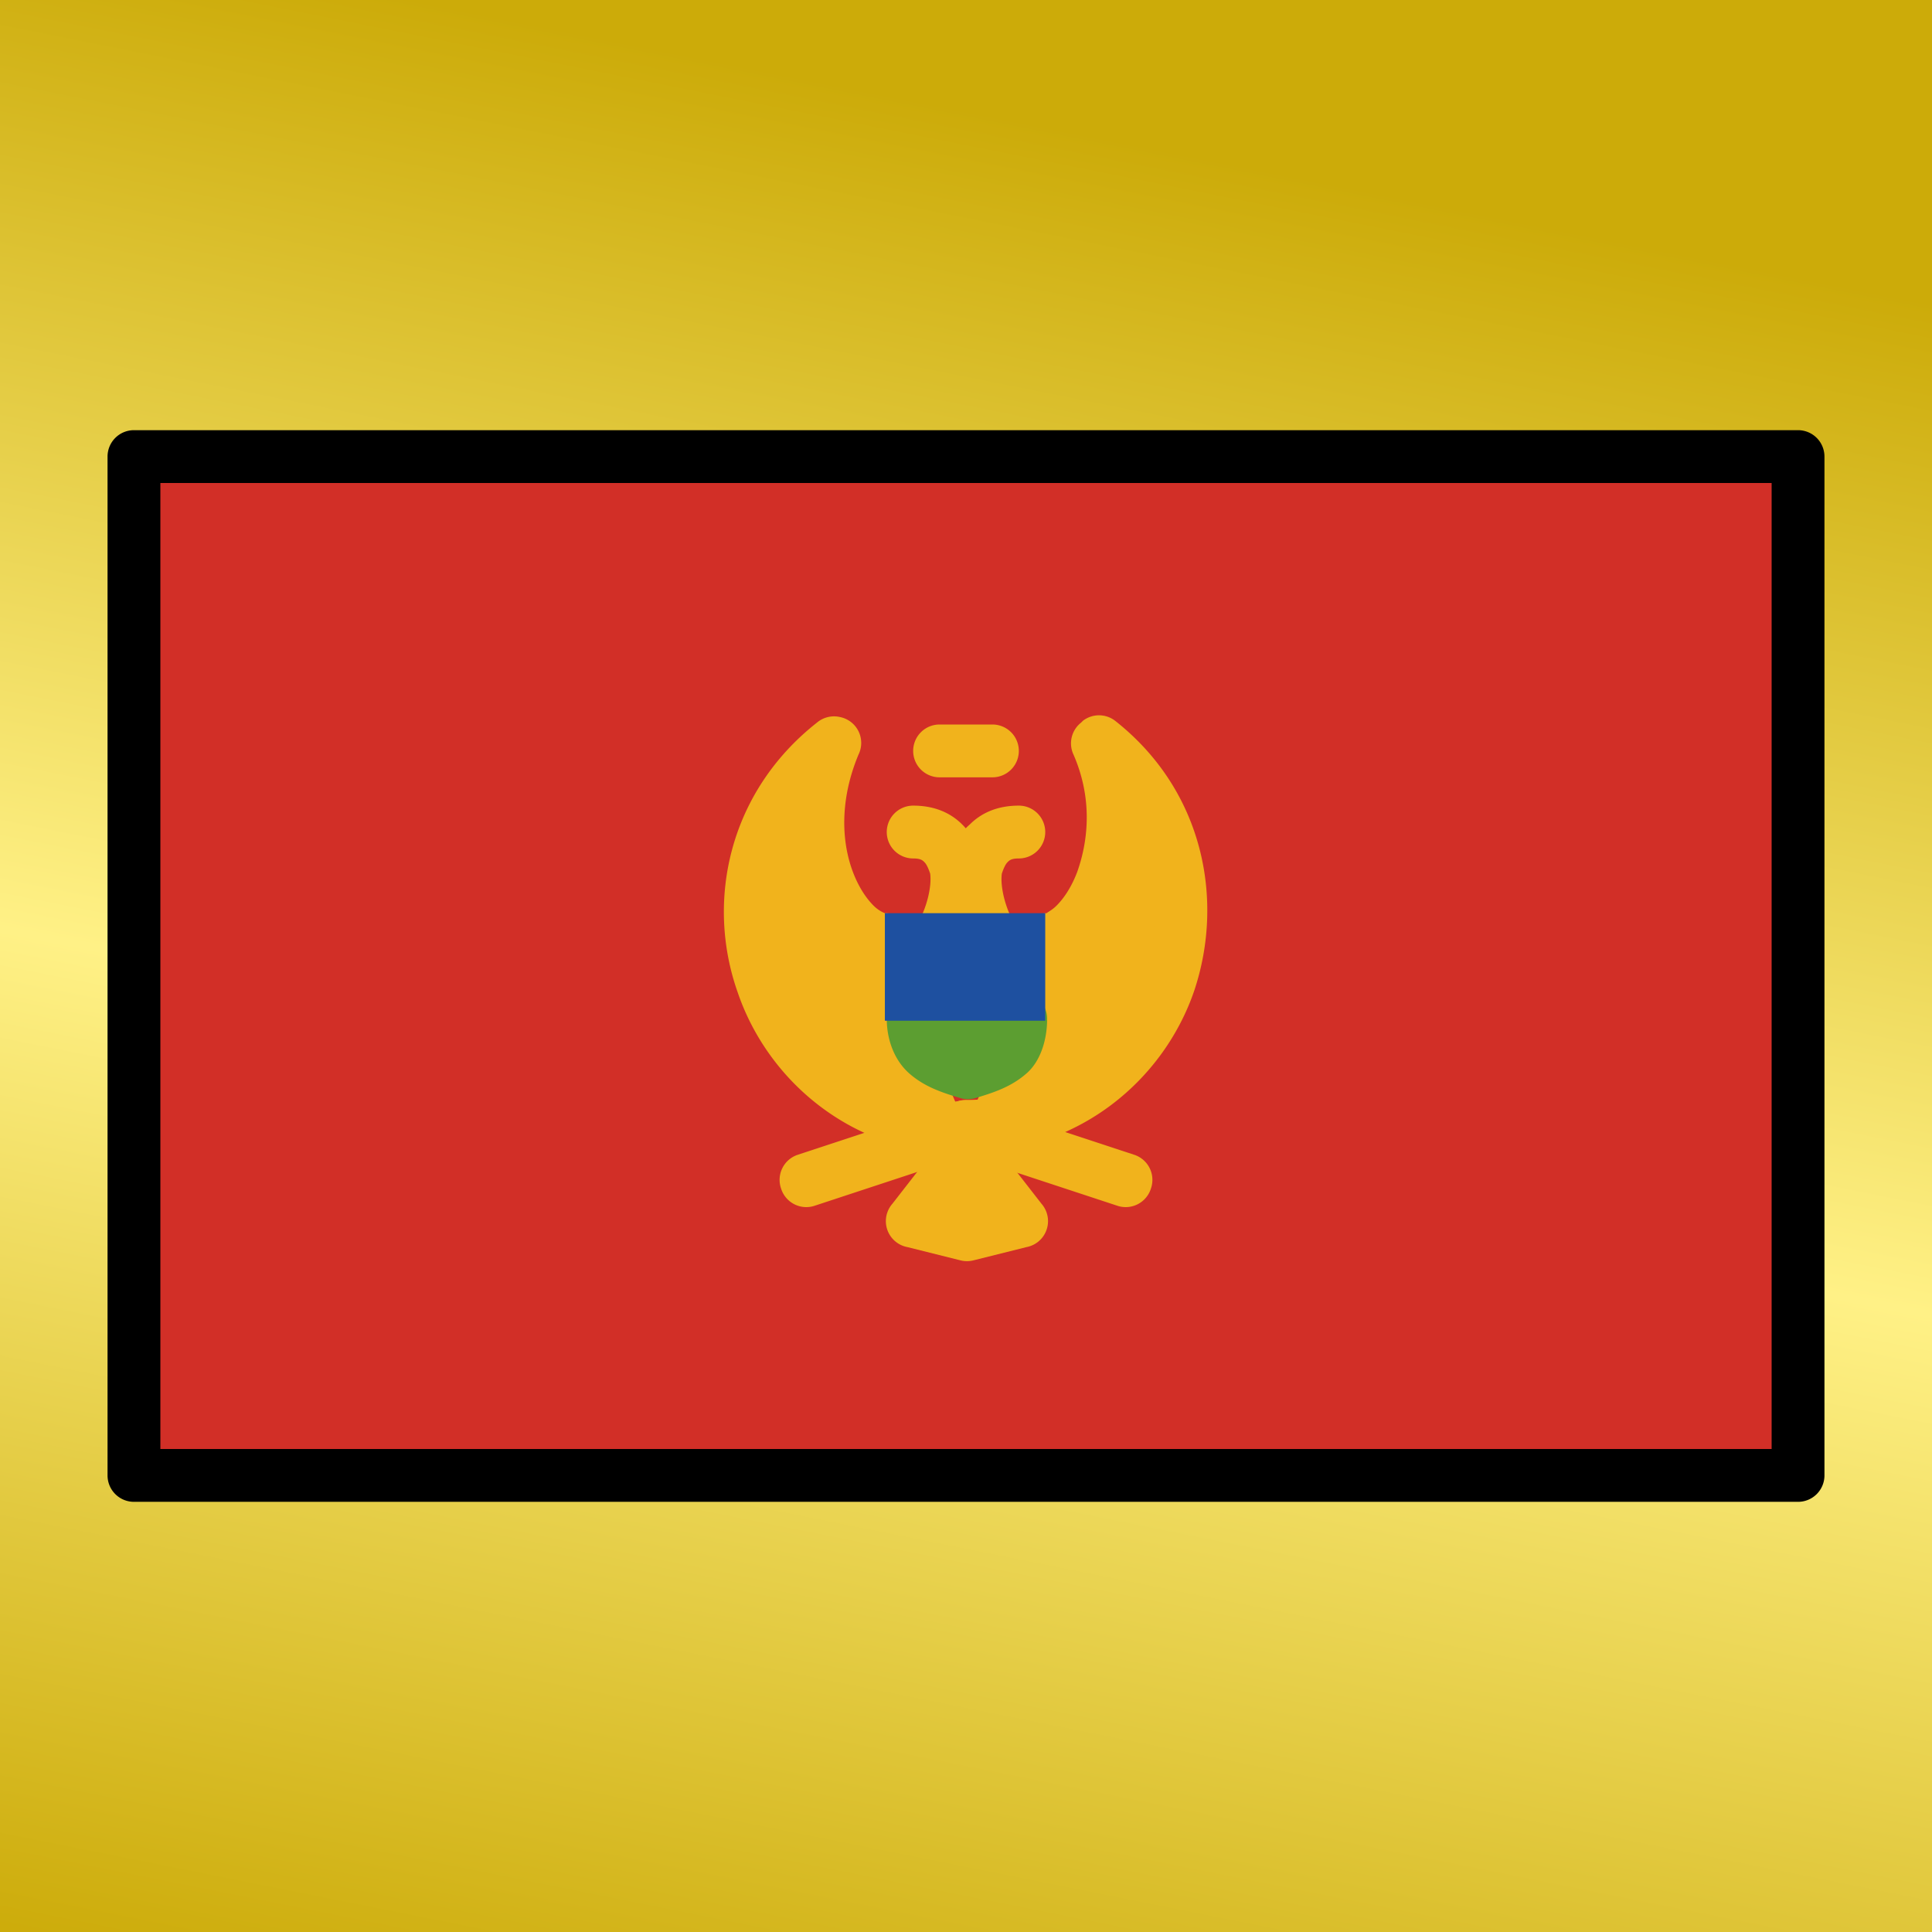 <svg viewBox="0 0 1024 1024"  xmlns="http://www.w3.org/2000/svg">
<rect x="0" y="0" width="1024" height="1024" fill="#333333" stroke="none"/>
<defs>
 <g id="asset1514" desc="OpenMoji (CC BY-SA 4.0)/Flags/Montenegro">
  <path d="M71 242 H953 V782 H71 Z" fill="#d22f27" />
  <path d="m555 498 c21 0 50 -51 27 -104 A114 114 0 0 1 512 597 " fill="#f1b31c" />
  <path d="m573 383 a14 14 0 0 0 -4 17 c10 23 8 45 2 62 -3 8 -7 14 -11 18 C557 483 554 484 555 484 a14 14 0 0 0 -14 14 14 14 0 0 0 14 14 c11 0 20 -6 27 -13 7 -7 13 -17 17 -28 3 -8 4 -17 4 -27 10 23 12 49 4 72 C593 553 560 583 512 583 a14 14 0 0 0 -14 14 14 14 0 0 0 14 14 c60 0 105 -39 121 -86 16 -48 5 -106 -42 -143 a14 14 0 0 0 -17 0 z" fill="#f1b31c" />
  <path d="m512 597 85 28 " fill="#f1b31c" />
  <path d="m516 584 a14 14 0 0 0 -18 9 14 14 0 0 0 9 18 l85 28 a14 14 0 0 0 18 -9 14 14 0 0 0 -9 -18 z" fill="#f1b31c" />
  <path d="m469 498 c-21 0 -50 -51 -27 -104 A114 114 0 0 0 512 597 " fill="#f1b31c" />
  <path d="m445 380 a14 14 0 0 0 -12 3 c-47 37 -59 95 -42 143 C407 573 452 612 512 612 a14 14 0 0 0 14 -14 14 14 0 0 0 -14 -14 c-48 0 -81 -30 -94 -67 -8 -23 -7 -49 4 -72 1 9 2 19 4 27 4 11 10 21 17 28 C450 506 458 512 469 512 a14 14 0 0 0 14 -14 14 14 0 0 0 -14 -14 c0 0 -3 -1 -6 -4 -4 -4 -8 -10 -11 -18 -6 -16 -7 -38 3 -62 A14 14 0 0 0 445 380 Z" fill="#f1b31c" />
  <path d="m512 597 -85 28 " fill="#f1b31c" />
  <path d="m508 584 -85 28 a14 14 0 0 0 -9 18 14 14 0 0 0 18 9 l85 -28 a14 14 0 0 0 9 -18 14 14 0 0 0 -18 -9 z" fill="#f1b31c" />
  <path d="M512 654 540 647 512 612 484 647 Z" fill="#f1b31c" />
  <path d="m512 597 a14 14 0 0 0 -11 5 l-28 36 a14 14 0 0 0 8 23 l28 7 a14 14 0 0 0 7 0 l28 -7 A14 14 0 0 0 552 638 l-28 -36 A14 14 0 0 0 512 597 Zm0 37 3 4 L512 640 509 639 Z" fill="#f1b31c" />
  <path d="m540 427 c-10 0 -19 3 -26 10 -7 6 -10 14 -11 22 -2 16 2 33 11 47 a14 14 0 0 0 20 4 14 14 0 0 0 4 -20 c-5 -8 -8 -20 -7 -27 1 -3 2 -5 3 -6 C535 456 536 455 540 455 a14 14 0 0 0 14 -14 14 14 0 0 0 -14 -14 z" fill="#f1b31c" />
  <path d="m484 427 a14 14 0 0 0 -14 14 14 14 0 0 0 14 14 c4 0 5 1 6 2 1 1 2 3 3 6 1 7 -2 19 -7 27 a14 14 0 0 0 4 20 14 14 0 0 0 20 -4 c9 -14 13 -31 11 -47 -1 -8 -5 -16 -11 -22 C503 430 494 427 484 427 Z" fill="#f1b31c" />
  <path d="m540 540 c0 17 -9 23 -28 28 -19 -5 -28 -11 -28 -28 " fill="#5c9e31" />
  <path d="m484 526 a14 14 0 0 0 -14 14 c0 11 4 22 12 29 8 7 17 10 27 13 a14 14 0 0 0 8 0 c10 -3 19 -6 27 -13 C551 563 555 552 555 540 a14 14 0 0 0 -14 -14 14 14 0 0 0 -14 14 c0 6 -1 6 -2 8 C523 550 517 552 512 554 507 552 501 550 500 549 498 547 498 546 498 540 a14 14 0 0 0 -14 -14 z" fill="#5c9e31" />
  <path d="m469 484 h85 v57 h-85 z" fill="#1e50a0" />
  <path d="m498 384 a14 14 0 0 0 -14 14 14 14 0 0 0 14 14 h28 a14 14 0 0 0 14 -14 14 14 0 0 0 -14 -14 z" fill="#f1b31c" />
  <path d="m71 228 a14 14 0 0 0 -14 14 v540 a14 14 0 0 0 14 14 h882 a14 14 0 0 0 14 -14 V242 a14 14 0 0 0 -14 -14 zm14 28 H939 V768 H85 Z" fill="#000000" />
 </g>
<linearGradient id="gold" x1="0.2" x2="0" y1="0" y2="1">
  <stop offset="0%" stop-color="#CCAB09"/>
 <stop offset="50%" stop-color="#FFF186" />
 <stop offset="100%" stop-color="#CCAB09"/>
</linearGradient>
</defs>
 <rect x="0" y="0" width="100%" height="100%" fill="url(#gold)" />
 <use href="#asset1514" />
</svg>
